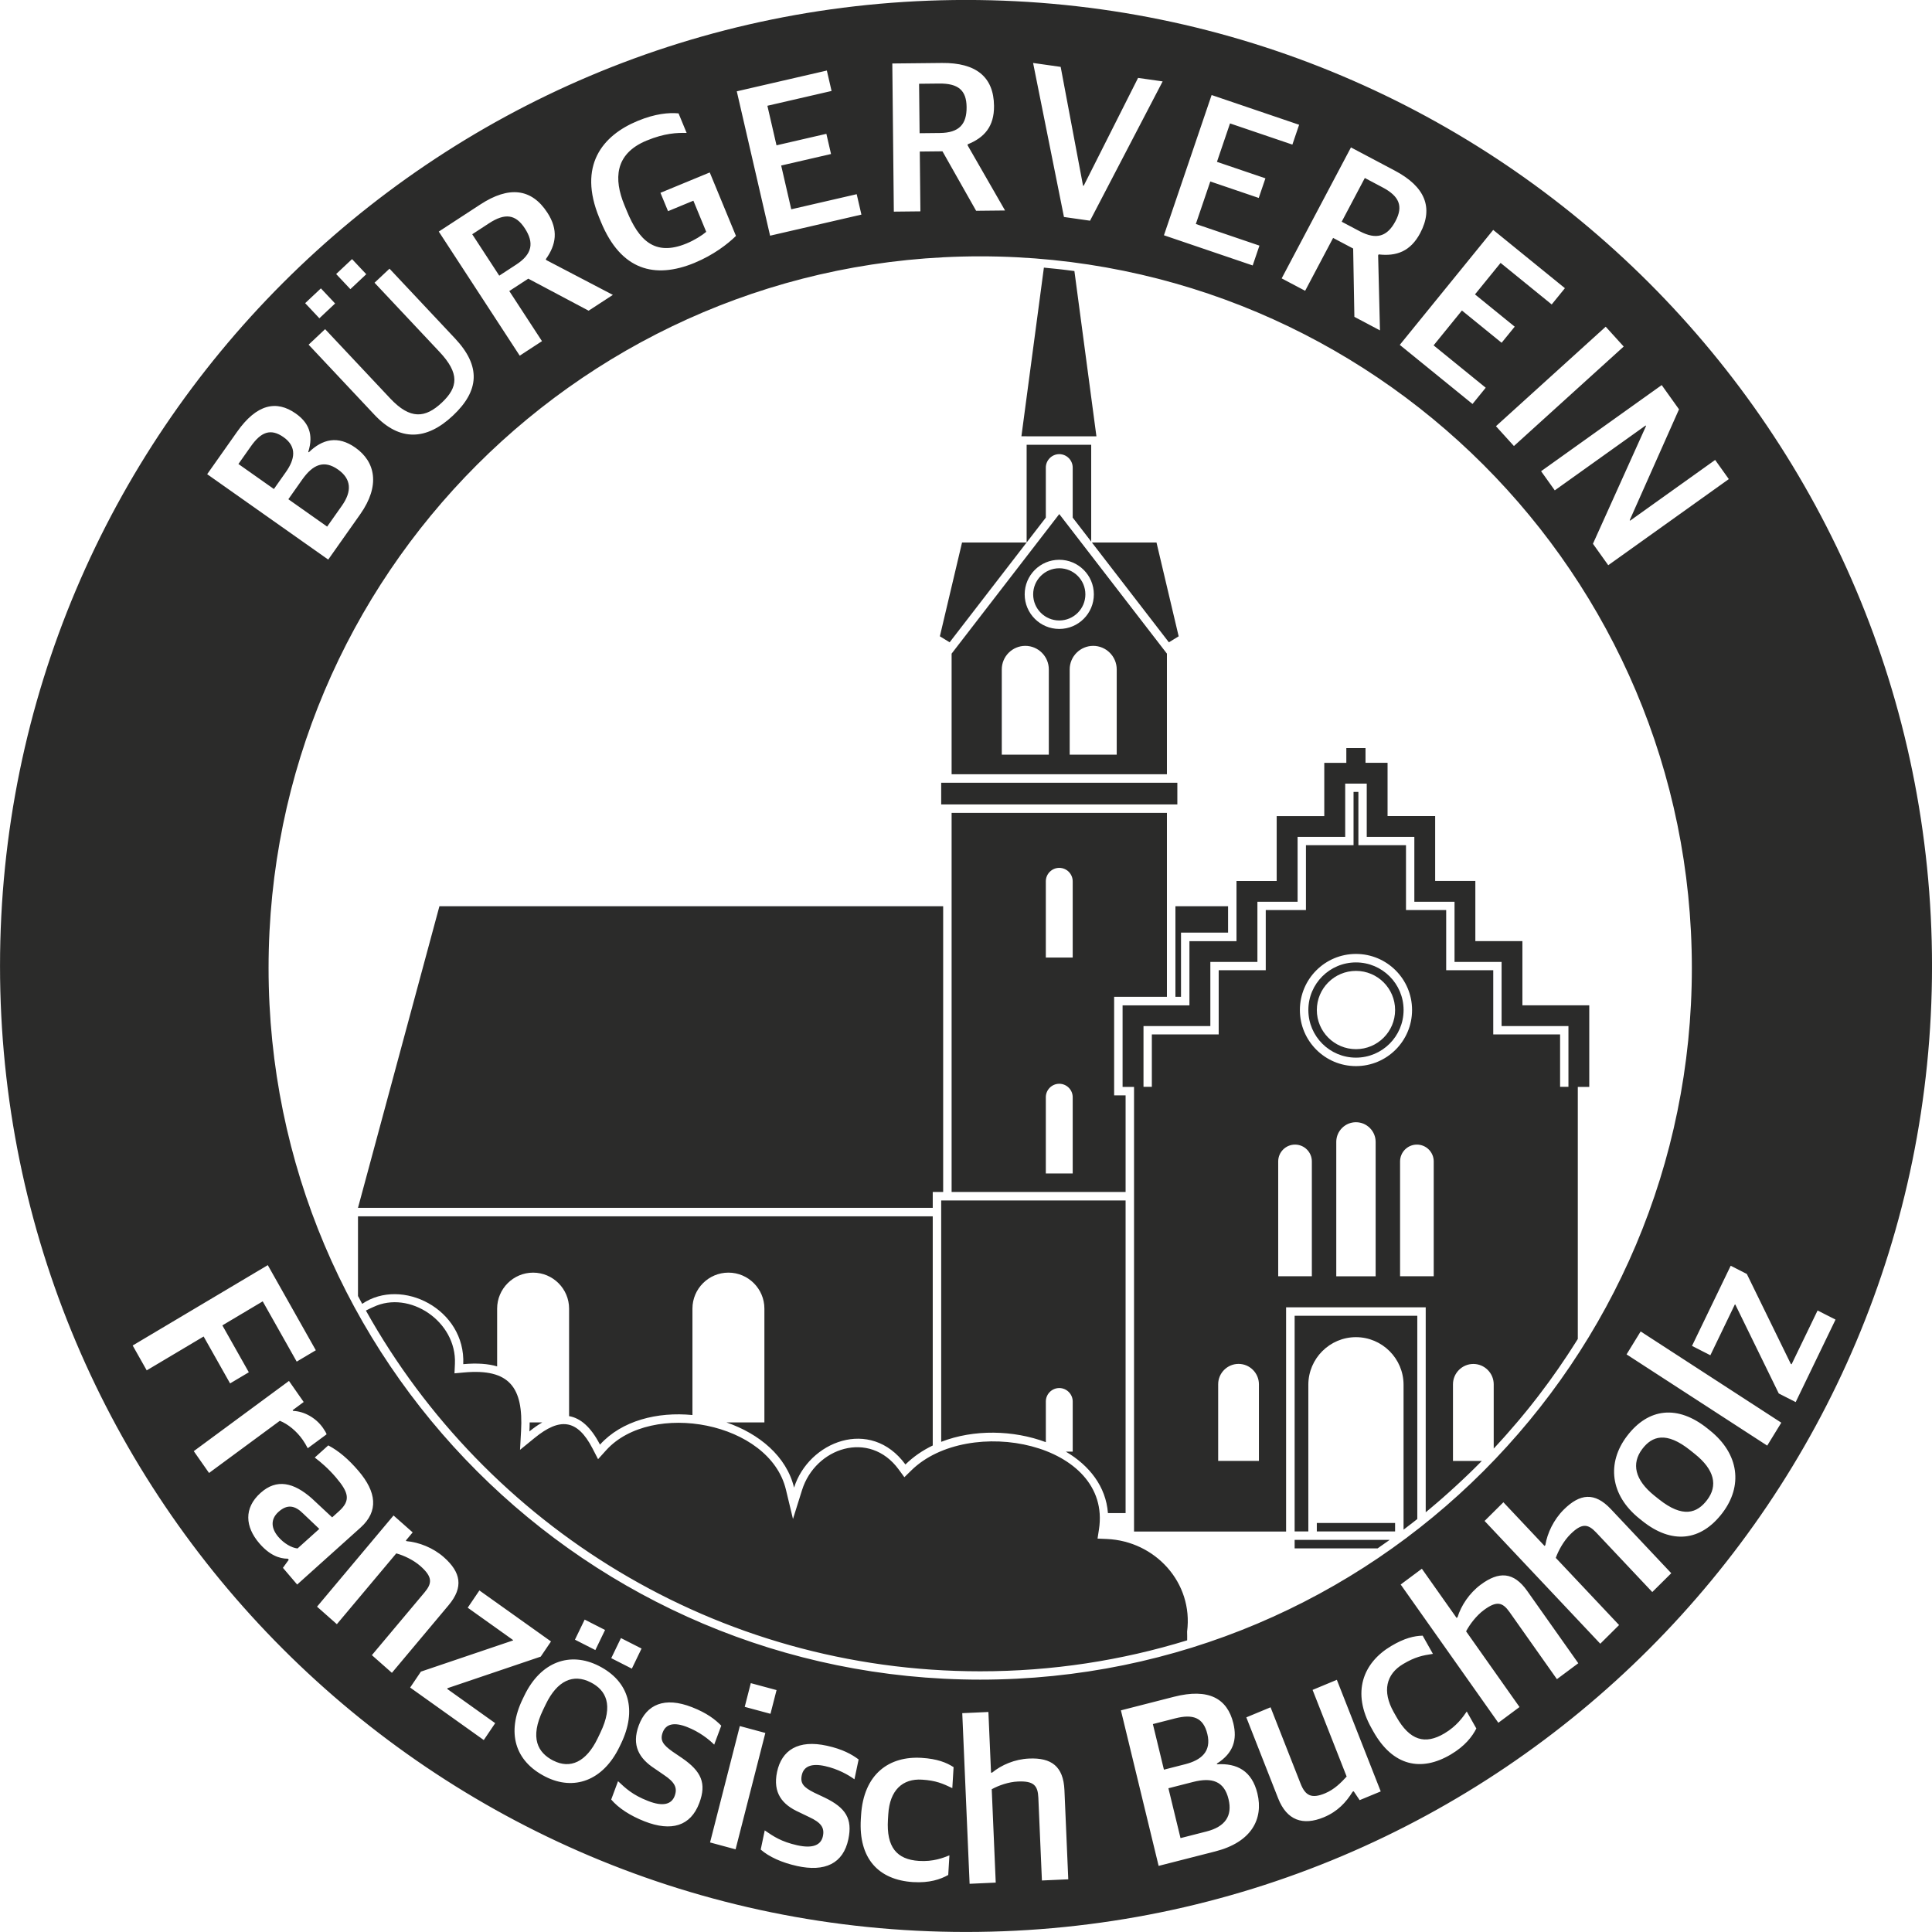 <?xml version="1.0" encoding="UTF-8"?>
<!DOCTYPE svg PUBLIC "-//W3C//DTD SVG 1.1//EN" "http://www.w3.org/Graphics/SVG/1.1/DTD/svg11.dtd">
<!-- Creator: CorelDRAW -->
<svg xmlns="http://www.w3.org/2000/svg" xml:space="preserve" width="36.96mm" height="36.96mm" version="1.1" style="shape-rendering:geometricPrecision; text-rendering:geometricPrecision; image-rendering:optimizeQuality; fill-rule:evenodd; clip-rule:evenodd"
viewBox="0 0 1155.17 1155.17"
 xmlns:xlink="http://www.w3.org/1999/xlink"
 xmlns:xodm="http://www.corel.com/coreldraw/odm/2003">
 <defs>
  <style type="text/css">
   <![CDATA[
    .fil0 {fill:#2B2B2A}
   ]]>
  </style>
 </defs>
 <g id="Ebene_x0020_1">
  <path class="fil0" d="M575.22 324.36l38.62 0 0 -58.43 38.6 0 0 57.89 -11.06 -14.34 0 -29.91c0,-4.41 -3.62,-8.03 -8.04,-8.03 -4.41,0 -8.03,3.63 -8.03,8.03l0 29.91 -57.51 74.56 -5.84 -3.59 13.26 -56.1zm229.79 122.93l11.45 0 0 8.81 13.18 0 0 31.85 28.46 0 0 38.79 24.03 0 0 35.97 28.14 0 0 38.38 39.97 0 0 48.78 -6.85 0 0 150.71 -0.69 1.1 -0.69 1.1 -3.5 5.45 -0.71 1.08 -0.71 1.08 -0.72 1.08 -3.63 5.36 -0.73 1.07 -0.74 1.07c-1.48,2.13 -2.98,4.23 -4.49,6.33l-0.76 1.04 -0.77 1.05c-1.53,2.08 -3.08,4.15 -4.64,6.21l-0.78 1.02 -0.79 1.03 -3.98 5.08 -0.81 1.01 -0.81 1 -0.81 1 -4.11 4.98 -0.84 0.99 -0.83 0.98c-1.95,2.29 -3.92,4.57 -5.92,6.82l-0.86 0.97 -0.86 0.97c-1.43,1.6 -2.88,3.19 -4.34,4.77l-0.88 0.95 -0.88 0.94 0 -38.41c0,-6.69 -5.48,-12.17 -12.18,-12.17 -6.7,0 -12.18,5.48 -12.18,12.17l0 45.82 17.26 0 -0.5 0.5 -4.02 4.02 -0.51 0.5 -0.51 0.49 -0.5 0.5 -0.51 0.5 -0.51 0.49 -0.51 0.5 -0.51 0.49 -0.51 0.49 -2.58 2.45 -0.52 0.49 -3.12 2.91 -0.53 0.48 -0.52 0.49 -0.53 0.48 -2.1 1.91 -0.53 0.48 -0.53 0.48 -3.18 2.83 -0.53 0.48 -0.54 0.47 -1.61 1.4 -0.54 0.46 -0.53 0.46 -4.34 3.68 -0.54 0.45 -0.15 0.13 -1.49 1.23 -0.55 0.45 0 -117.46 0 -5.07 -5.07 0 -73.34 0 -5.07 0 0 5.07 0 128.98 -90.92 0 0 -265.83 -6.85 0 0 -48.78 39.97 0 0 -38.38 28.14 0 0 -35.97 24.03 0 0 -38.79 28.46 0 0 -31.85 13.18 0 0 -8.81zm-191.17 -186.43l-3.12 0 13.44 -100.85 0.28 0.03 0.29 0.03 0.29 0.03 0.29 0.03 0.28 0.03 0.29 0.03 5.43 0.54 0.29 0.03 0.29 0.03 0.28 0.03 0.29 0.03 0.29 0.03 0.29 0.03 0.28 0.03 0.86 0.1 0.28 0.03 0.85 0.1 0.29 0.03 0.28 0.03 0.29 0.04 0.28 0.03 0.28 0.04 0.29 0.03 0.28 0.03 0.28 0.04 4.25 0.54 0.29 0.04 0.28 0.04 13.16 98.82 -3.12 0 -38.6 0zm39.01 63.5l38.63 0 13.26 56.1 -5.85 3.59 -46.04 -59.69zm44.87 66.46l0 72.12 -128.74 0 0 -72.12 64.37 -83.45 64.37 83.45zm0 77.19l6.23 0 0 12.96 -6.23 0 -128.74 0 -6.23 0 0 -12.96 6.23 0 128.74 0zm0 18.03l0 109.97 -31.56 0c0,19.64 0,39.27 0,58.91l6.85 0 0 57.78 -104.03 0 0 -226.66 128.74 0zm-24.71 418.66l-10.56 0c-1.2,-15.94 -11.12,-28.47 -25.15,-36.74l4.09 0 0 -30c0,-4.39 -3.62,-8.03 -8.04,-8.03 -4.41,0 -8.03,3.61 -8.03,8.03l0 24.33c-19.36,-7.24 -43,-7.82 -62.57,-0.2l0 -144.32 110.26 0 0 186.93zm-74.02 -453.46l28.11 0 0 -51.01c0,-7.73 -6.32,-14.06 -14.06,-14.06 -7.74,0 -14.06,6.32 -14.06,14.06l0 51.01zm40.6 0l28.11 0 0 -51.01c0,-7.73 -6.32,-14.06 -14.06,-14.06 -7.74,0 -14.06,6.32 -14.06,14.06l0 51.01zm-6.25 67.67c4.43,0 8.04,3.62 8.04,8.04l0 45.58 -16.07 0 0 -45.58c0,-4.42 3.61,-8.04 8.03,-8.04zm0 129.09c4.43,0 8.04,3.62 8.04,8.03l0 45.59 -16.07 0 0 -45.59c0,-4.42 3.61,-8.03 8.03,-8.03zm0.01 -313.3c11.42,0 20.68,9.26 20.68,20.68 0,11.42 -9.26,20.68 -20.68,20.68 -11.42,0 -20.68,-9.26 -20.68,-20.68 0,-11.42 9.26,-20.68 20.68,-20.68zm0 5.07c8.62,0 15.61,6.99 15.61,15.61 0,8.62 -6.99,15.61 -15.61,15.61 -8.62,0 -15.61,-6.99 -15.61,-15.61 0,-8.62 6.99,-15.61 15.61,-15.61zm69.44 202.09l31.49 0 0 15.76 -28.14 0c0,12.79 0,25.59 0,38.38l-3.34 0 0 -54.14zm107.95 129.13c6.48,0 11.77,5.29 11.77,11.77l0 80.35 -23.54 0 0 -80.35c0,-6.48 5.29,-11.77 11.77,-11.77zm-36.67 244.68l8.2 0 0 -87.7c0,-15.66 12.8,-28.46 28.46,-28.46l0.01 0c15.66,0 28.46,12.8 28.46,28.46l0 86.63 0.13 -0.1 0.26 -0.19 0.13 -0.1 0.13 -0.1 3.08 -2.37 0.13 -0.1 0.13 -0.1 0.13 -0.1 0.13 -0.1 0.13 -0.1 0.13 -0.1 0.13 -0.1 0.13 -0.1 0.13 -0.1 0.13 -0.1 3.06 -2.4 0.13 -0.1 0 -121.54 -73.34 0 0 128.98zm73.11 -231.3l0.01 0c5.54,0 10.05,4.52 10.05,10.05l0 68.68 -20.12 0 0 -68.68c0,-5.54 4.52,-10.05 10.05,-10.05zm-72.87 0l0.01 0c5.54,0 10.05,4.52 10.05,10.05l0 68.68 -20.12 0 0 -68.68c0,-5.54 4.52,-10.05 10.05,-10.05zm-33.77 131.12c6.7,0 12.18,5.48 12.18,12.17l0 45.82 -24.36 0 0 -45.82c0,-6.69 5.48,-12.17 12.18,-12.17zm93.6 95.11l0 5.07 -46.8 0 0 -5.07 46.8 0zm-10.51 15.2l-49.55 0 0 -5.07 56.8 0 -0.11 0.08 -0.11 0.08 -0.11 0.08 -0.11 0.08 -2.03 1.43 -0.11 0.08 -0.12 0.08 -0.11 0.07 -0.11 0.08 -0.11 0.08 -0.11 0.08 -0.11 0.08 -0.11 0.08 -0.12 0.08 -0.11 0.08 -0.11 0.08 -0.11 0.08 -0.22 0.16 -0.12 0.08 -1.13 0.78 -0.11 0.08 -0.34 0.24 -0.11 0.08 -0.11 0.08 -0.23 0.16 -0.11 0.08 -0.11 0.08 -0.11 0.08 -0.12 0.08 -0.11 0.08 -0.11 0.08 -0.11 0.08 -0.12 0.08 -0.11 0.08zm-6.44 -457.26l-12.88 0 0 31.84 -28.46 0 0 38.79 -24.03 0 0 35.97 -28.14 0 0 38.37 -39.97 0 0 36.31 4.99 0 0 -31.33 39.97 0 0 -38.38 28.14 0 0 -35.97 24.03 0 0 -38.79 28.46 0 0 -31.85 2.9 0 0 31.85 28.46 0 0 38.79 24.03 0 0 35.97 28.14 0 0 38.38 39.97 0 0 31.33 4.99 0 0 -36.31 -39.97 0 0 -38.37 -28.14 0 0 -35.97 -24.03 0 0 -38.79 -28.46 0 0 -31.84zm-6.44 106.9c15.72,0 28.47,12.75 28.47,28.47 0,15.72 -12.75,28.47 -28.47,28.47 -15.72,0 -28.47,-12.75 -28.47,-28.47 0,-15.72 12.75,-28.47 28.47,-28.47zm0 5.07c12.92,0 23.4,10.48 23.4,23.4 0,12.92 -10.48,23.4 -23.4,23.4 -12.92,0 -23.4,-10.48 -23.4,-23.4 0,-12.92 10.48,-23.4 23.4,-23.4zm0 -10.14c18.52,0 33.54,15.01 33.54,33.53 0,18.52 -15.02,33.54 -33.54,33.54 -18.52,0 -33.53,-15.02 -33.53,-33.54 0,-18.52 15.01,-33.53 33.53,-33.53zm-548.01 -28.53l301.19 0 0 59.21 0 111.63 -6.23 0 0 9.51 -343.66 0 48.7 -180.35zm-48.7 185.42l343.66 0 0 137.02c-6.04,2.91 -11.57,6.68 -16.33,11.36 -20.91,-28.52 -57.97,-13.69 -66.59,13.84 -4.5,-18.73 -20.84,-32.26 -40.44,-39l22.7 0 0 -68.05c0,-11.84 -9.67,-21.51 -21.51,-21.51 -11.84,0 -21.51,9.67 -21.51,21.51l0 63.64c-20.93,-2.05 -42.27,3.3 -55.29,17.7 -5.43,-10.53 -11.64,-15.86 -18.47,-17.04l0 -64.29c0,-11.84 -9.67,-21.51 -21.51,-21.51 -11.84,0 -21.51,9.67 -21.51,21.51l0 34.55c-5.34,-1.58 -12,-2.1 -20.26,-1.34 1.48,-32.9 -36.75,-52.17 -60.42,-36.06l-2.52 -4.69 0 -47.63zm110.19 123.23l-7.54 0c0,1.75 -0.06,3.55 -0.16,5.38 2.62,-2.14 5.19,-3.94 7.7,-5.38zm-100.97 -69.03c-1.53,0.67 -3.04,1.39 -4.49,2.14 71.9,128.68 209.44,215.7 367.31,215.7 43.07,0 84.62,-6.48 123.74,-18.52 0.07,-1.56 -0.03,-3.34 -0.04,-5.22 3.81,-29.25 -19.08,-54.13 -47.98,-55.37l-5.57 -0.24 0.85 -5.5c8.03,-51.87 -78.02,-68.88 -112.23,-35.24l-4.11 4.04 -3.41 -4.65c-17.49,-23.85 -49.85,-13.07 -57.8,12.39l-5.4 17.23 -4.22 -17.56c-9.73,-40.53 -80.39,-53.51 -107.5,-23.53l-4.82 5.34 -3.3 -6.39c-9.19,-17.8 -19.67,-18.52 -34.61,-6.34l-8.75 7.14 0.62 -11.28c1.42,-25.85 -6.76,-37.49 -34.12,-34.98l-5.69 0.52 0.26 -5.71c1.14,-25.39 -27.26,-44.22 -48.74,-33.96zm354.33 -781.48c318.99,0 577.59,258.6 577.59,577.59 0,318.99 -258.6,577.58 -577.59,577.58 -318.99,0 -577.58,-258.6 -577.58,-577.58 0,-318.99 258.6,-577.59 577.58,-577.59zm8.49 153.29c235,0 425.5,190.51 425.5,425.5 0,235 -190.51,425.51 -425.5,425.51 -235,0 -425.5,-190.51 -425.5,-425.51 0,-235 190.51,-425.5 425.5,-425.5zm-389.83 181.32l19.13 -27.11c12.05,-17.08 9.14,-31.32 -2.88,-39.81 -10.55,-7.44 -19.78,-5.1 -27.88,2.78l-0.32 -0.22c3.37,-10.59 0.11,-17.63 -7.49,-22.99 -11.51,-8.11 -23.32,-5.7 -35.07,10.96l-17.87 25.33 72.38 51.06zm-0.64 -19.72l-23.2 -16.37 8.26 -11.72c6.48,-9.18 13.13,-11.9 21.47,-6.02 7.91,5.59 8.44,12.9 2.26,21.65l-8.8 12.46zm-31.85 -22.48l-21.21 -14.96 7.52 -10.65c5.89,-8.33 11.65,-10.91 19.46,-5.4 8.22,5.81 6.74,13.3 1.38,20.89l-7.14 10.12zm107.03 -43.87c15.91,-14.94 16.82,-29.62 1.26,-46.18l-39.16 -41.69 -8.95 8.4 38.82 41.31c12.11,12.89 11.21,21.17 1.43,30.37 -9.89,9.28 -18.87,10.28 -30.89,-2.52l-38.91 -41.41 -9.87 9.29 39.43 41.97c15.03,15.99 31.04,15.31 46.84,0.46zm-79.84 -58.21l9.41 -8.85 -8.49 -9.04 -9.41 8.84 8.49 9.04zm18.54 -17.42l9.5 -8.93 -8.5 -9.04 -9.5 8.93 8.49 9.03zm101.26 39.77l13.31 -8.68 -19.55 -29.96 11.35 -7.4 36.09 19.15 14.49 -9.45 -39.75 -20.78 -0.36 -0.54c6.21,-8.68 7.69,-17.5 0.92,-27.89 -9.45,-14.49 -22.94,-16.02 -40.03,-4.87l-24.87 16.22 48.39 74.19zm-12.24 -47.83l-16.16 -24.77 10.05 -6.56c9.52,-6.21 15.88,-5.43 21.39,3.01 5.65,8.65 4.51,15.41 -5.12,21.68l-10.16 6.63zm116.87 -7.72c10.98,-4.54 19.49,-10.98 24.66,-16.05l-15.67 -37.95 -29.48 12.17 4.54 10.98 15.15 -6.26 7.68 18.62c-2.58,2.18 -7.01,4.99 -11.79,6.96 -19.22,7.94 -28.6,-2.29 -35.6,-19.24l-1.53 -3.7c-6.36,-15.39 -5.95,-30.64 13.26,-38.57 10.86,-4.49 18.17,-4.71 23.95,-4.59l-4.83 -11.69c-5.81,-0.54 -13.91,0.15 -24.41,4.49 -21.24,8.77 -35.85,26.83 -22.99,57.97l1.03 2.51c11.88,28.77 32.03,34.27 56.02,24.37zm45.07 -16.19l54.6 -12.6 -2.82 -12.21 -39.13 9.03 -6.03 -26.17 29.81 -6.88 -2.79 -12.08 -29.81 6.88 -5.45 -23.65 38.37 -8.85 -2.82 -12.21 -53.85 12.42 19.91 86.32zm73.99 -14.38l15.88 -0.17 -0.37 -35.76 13.56 -0.14 20.12 35.56 17.3 -0.18 -22.35 -38.9 -0.01 -0.65c9.91,-3.97 15.91,-10.62 15.77,-23.01 -0.18,-17.3 -10.73,-25.84 -31.13,-25.64l-29.69 0.31 0.91 88.57zm15.4 -46.9l-0.31 -29.56 12 -0.13c11.36,-0.11 16.31,3.96 16.41,14.04 0.11,10.33 -4.48,15.41 -15.97,15.53l-12.14 0.13zm86.32 50.1l15.59 2.22 43.41 -83.29 -14.69 -2.09 -32.52 64.49 -0.39 -0.05 -13.37 -71.03 -16.49 -2.34 18.46 92.1zm59.79 10.94l53.05 18.04 4.03 -11.86 -38.03 -12.93 8.65 -25.42 28.97 9.85 3.99 -11.74 -28.98 -9.85 7.81 -22.98 37.29 12.67 4.03 -11.86 -52.32 -17.78 -28.51 83.86zm70.37 25.77l14.04 7.42 16.72 -31.61 11.99 6.34 0.73 40.85 15.3 8.09 -1.1 -44.85 0.3 -0.58c10.6,1.23 19.03,-1.76 24.84,-12.71 8.09,-15.3 2.88,-27.83 -15.15,-37.37l-26.24 -13.89 -41.42 78.3zm35.9 -33.89l13.82 -26.14 10.61 5.62c10.05,5.3 12.45,11.26 7.74,20.16 -4.83,9.13 -11.29,11.41 -21.46,6.04l-10.72 -5.67zm34.72 73.65l43.49 35.34 7.9 -9.72 -31.16 -25.33 16.93 -20.84 23.73 19.29 7.83 -9.62 -23.75 -19.3 15.31 -18.83 30.56 24.84 7.9 -9.72 -42.88 -34.85 -55.86 68.74zm57.51 48.62l10.75 11.86 65.63 -59.49 -10.76 -11.86 -65.62 59.49zm26.99 26.91l8.18 11.46 54.33 -38.8 0.23 0.32 -31.74 70.41 9.15 12.82 72.09 -51.49 -8.17 -11.45 -50.85 36.31 -0.23 -0.31 29.47 -66.27 -10.35 -14.49 -72.08 51.47zm-842.12 522.75l8.4 14.87 34.03 -20.25 15.82 28.05 11.2 -6.66 -15.82 -28.04 24.13 -14.36 20.32 36.03 11.43 -6.79 -28.72 -50.9 -80.78 48.05zm36.54 63.18l9.13 13.04 42.33 -31.2c4.94,2.01 10.04,6.18 13.68,11.39 0.95,1.37 2.19,3.38 3,5.02l11.28 -8.32c-0.17,-0.73 -1.1,-2.29 -2.21,-3.88 -4.28,-6.12 -11.48,-9.94 -17.78,-10.1l-0.33 -0.44 6.62 -4.9 -8.8 -12.6 -56.92 41.98zm39.12 55.01c6.01,7.04 11.93,9.32 17.14,9.29l0.53 0.63 -3.49 4.83 8.52 9.99 37.9 -34.05c10.95,-9.84 9.47,-21.32 -1.2,-33.85 -6.01,-7.04 -11.84,-12 -18.1,-15.3l-8.09 7.27c3.5,2.62 8.15,6.59 12.64,11.85 7.79,9.15 8.93,13.89 1.76,20.32l-3.99 3.6 -12.27 -11.45c-10.67,-9.34 -20.83,-11.9 -30.55,-3.17 -10.15,9.11 -9.14,20.26 -0.8,30.05zm11.42 -3.77c-4.21,-4.94 -4.9,-10.43 0.11,-14.94 5.32,-4.78 9.89,-3.88 14.87,1.12l9.53 9.06 -13 11.69c-3.55,-0.34 -8.19,-3.04 -11.51,-6.93zm23.16 41.74l11.85 10.48 35.53 -42.34c4.53,1.24 10.32,3.96 14.45,7.61 7.22,6.39 7.1,10.17 2.49,15.67l-31.53 37.57 11.97 10.57 33.91 -40.44c9.05,-10.79 7.35,-19.69 -2.85,-28.69 -6.4,-5.67 -14.94,-8.97 -22.31,-9.6l-0.41 -0.37 4.08 -4.87 -11.44 -10.11 -45.73 54.51zm55.66 48.35l44.03 31.4 6.83 -10.1 -28.72 -20.49 0.31 -0.45 55.64 -18.84 6.14 -9.07 -42.81 -30.5 -6.99 10.32 27.17 19.37 -0.16 0.23 -55 18.62 -6.43 9.53zm80.87 53.29c16.94,8.62 34.45,2.56 44.3,-17.82l0.85 -1.75c9.74,-20.15 4.99,-37.39 -13.17,-46.64 -17.2,-8.75 -34.77,-2.57 -44.55,17.72l-1.03 2.13c-9.62,19.9 -4.8,37 13.61,46.37zm4.77 -9.57c-9.27,-4.71 -14.29,-13.51 -6.12,-30.42l1.63 -3.37c6.78,-14.02 16.31,-18.37 26.8,-13.03 9.01,4.59 13.92,13.32 5.75,30.2l-1.63 3.4c-6.78,14.01 -16.31,18.36 -26.43,13.2zm12.91 -72.33l12.2 6.21 5.8 -12.01 -12.19 -6.21 -5.81 12.01zm21.7 11.05l12.32 6.27 5.8 -12.02 -12.32 -6.26 -5.8 12.01zm19.87 97.56c16.02,6.29 27.63,2.92 32.82,-11.05 4.33,-11.62 1.31,-18.78 -10.41,-26.82l-5.7 -3.87c-5.64,-4.01 -7.55,-6.71 -5.81,-11.4 1.94,-5.23 6.99,-6.24 14.61,-3.24 7.37,2.88 13,7.34 16.18,10.53l4.22 -11.35c-3.58,-3.66 -8.55,-7.55 -17.45,-11.03 -16.52,-6.49 -27.24,-1.57 -31.85,10.83 -4.46,12.01 0.19,19.83 9.47,25.85l5.56 3.82c6.54,4.37 8.2,7.71 6.42,12.54 -1.85,4.95 -6.84,6.59 -15.98,2.99 -9.15,-3.57 -13.25,-7.44 -17.89,-11.8l-4.08 10.97c4.35,5.14 11.41,9.7 19.9,13.03zm39.21 12.63l15.26 4.12 17.8 -69.59 -15.26 -4.12 -17.8 69.59zm20.73 -81.07l15.4 4.15 3.63 -14.18 -15.4 -4.15 -3.63 14.18zm31.16 95.13c16.76,3.72 27.74,-1.41 30.81,-16.03 2.54,-12.15 -1.49,-18.76 -14.25,-24.89l-6.21 -2.93c-6.16,-3.1 -8.45,-5.45 -7.41,-10.37 1.14,-5.47 5.97,-7.27 13.95,-5.49 7.72,1.72 13.93,5.24 17.55,7.9l2.5 -11.87c-4.08,-3.06 -9.57,-6.13 -18.87,-8.19 -17.3,-3.84 -27.16,2.68 -29.9,15.65 -2.64,12.56 3.12,19.57 13.18,24.08l6.06 2.92c7.1,3.29 9.24,6.33 8.18,11.39 -1.1,5.19 -5.78,7.58 -15.35,5.46 -9.57,-2.14 -14.19,-5.29 -19.43,-8.9l-2.41 11.47c5.06,4.41 12.71,7.82 21.6,9.79zm69.54 9.64c9.65,0.61 16.33,-1.62 20.98,-4.26l0.71 -11.73c-3.63,1.47 -9.65,3.88 -18.2,3.33 -13.31,-0.83 -19.55,-8.24 -18.56,-24.69l0.2 -3.2c0.87,-14.36 8.51,-21.44 20.19,-20.7 8.29,0.52 12.41,2.34 18.1,5.07l0.76 -12.55c-4.34,-2.79 -9.79,-4.96 -19.02,-5.54 -19.42,-1.24 -34.8,9.54 -36.3,34.37l-0.14 2.23c-1.42,23.7 10.64,36.36 31.27,37.68zm33.76 1.02l15.62 -0.71 -2.39 -55.82c4.12,-2.29 10.15,-4.39 15.6,-4.62 9.51,-0.44 11.95,2.38 12.27,9.65l2.13 49.52 15.76 -0.7 -2.29 -53.3c-0.61,-14.26 -7.79,-19.53 -21.24,-18.9 -8.43,0.38 -16.46,3.82 -21.98,8.4l-0.67 0.03 -1.57 -36.28 -15.63 0.71 4.39 102.02zm113.03 -10.71l33.93 -8.67c21.4,-5.46 28.86,-19.18 25.12,-34.64 -3.29,-13.56 -12.26,-18.17 -24.15,-17.44l-0.09 -0.4c9.97,-6.3 12.22,-14.37 9.85,-24.12 -3.58,-14.77 -14.69,-21.16 -35.54,-15.83l-31.68 8.11 22.55 92.98zm13.08 -16.58l-7.24 -29.83 14.67 -3.75c11.48,-2.93 18.68,-0.46 21.27,10.25 2.47,10.16 -2.16,16.52 -13.12,19.33l-15.58 3.98zm-9.92 -40.94l-6.61 -27.26 13.34 -3.42c10.44,-2.65 16.79,-0.69 19.23,9.35 2.56,10.57 -3.78,15.66 -13.29,18.08l-12.67 3.24zm95.65 28.43c8.19,-3.4 13.33,-8.99 17.18,-15.26l0.63 -0.25 3.56 5.3 12.61 -5.22 -26.24 -66.73 -14.51 6.03 20.37 51.81c-3.39,3.67 -7.25,7.67 -12.93,10.04 -8.08,3.35 -11.78,1.4 -14.63,-5.84l-17.93 -45.61 -14.5 6.02 19.04 48.45c5.15,13.08 14.72,16.51 27.34,11.27zm75.97 -37.58c8.37,-4.98 12.72,-10.64 15.17,-15.48l-5.73 -10.16c-2.24,3.27 -5.94,8.7 -13.36,13.1 -11.55,6.87 -20.73,4.27 -28.77,-10l-1.57 -2.78c-7.01,-12.46 -4.47,-22.69 5.66,-28.7 7.19,-4.28 11.58,-5.14 17.81,-6.08l-6.13 -10.88c-5.12,0.14 -10.83,1.43 -18.84,6.2 -16.83,10.01 -23.82,27.73 -11.68,49.25l1.08 1.93c11.6,20.54 28.47,24.25 46.36,13.6zm28.32 -18.89l12.67 -9.42 -31.95 -45.26c2.23,-4.22 6.14,-9.39 10.54,-12.65 7.72,-5.75 11.26,-4.78 15.42,1.1l28.35 40.15 12.78 -9.52 -30.52 -43.2c-8.15,-11.54 -16.95,-11.87 -27.86,-3.76 -6.83,5.09 -11.69,12.51 -13.83,19.45l-0.56 0.4 -20.76 -29.4 -12.67 9.43 58.4 82.68zm60.95 -47.26l11.25 -11.18 -37.85 -40.16c1.61,-4.52 4.78,-10.2 8.7,-14.09 6.84,-6.79 10.5,-6.33 15.41,-1.12l33.59 35.64 11.35 -11.26 -36.15 -38.37c-9.65,-10.23 -18.43,-9.29 -28.11,0.32 -6.06,6.03 -9.85,14.06 -11.03,21.25l-0.48 0.49 -24.6 -26.11 -11.25 11.17 69.17 73.4zm73.1 -78.29c12.04,-15.88 10.2,-35.06 -7.62,-49.3l-1.5 -1.21c-17.61,-14.06 -35.15,-12.32 -48.01,4.64 -12.13,15.98 -10.19,35.26 7.53,49.42l1.71 1.37c17.3,13.82 34.76,12.4 47.89,-4.91zm-9.19 -7.7c-6,7.95 -14.56,11.01 -28.84,-0.39l-2.58 -2.05c-11.92,-9.53 -13.97,-19.33 -7.36,-28.04 5.85,-7.71 14.31,-10.67 28.69,0.82l2.68 2.15c11.93,9.52 13.85,19.04 7.4,27.52zm35.91 -32.47l8.42 -13.71 -84.09 -54.55 -8.43 13.71 84.1 54.55zm17.03 -26.03l23.82 -49.32 -10.73 -5.45 -15.54 32.16 -0.48 -0.24 -26.29 -53.76 -9.64 -4.91 -23.14 47.93 10.98 5.59 14.67 -30.42 0.26 0.12 25.97 53.15 10.11 5.15z"/>
 </g>
</svg>
